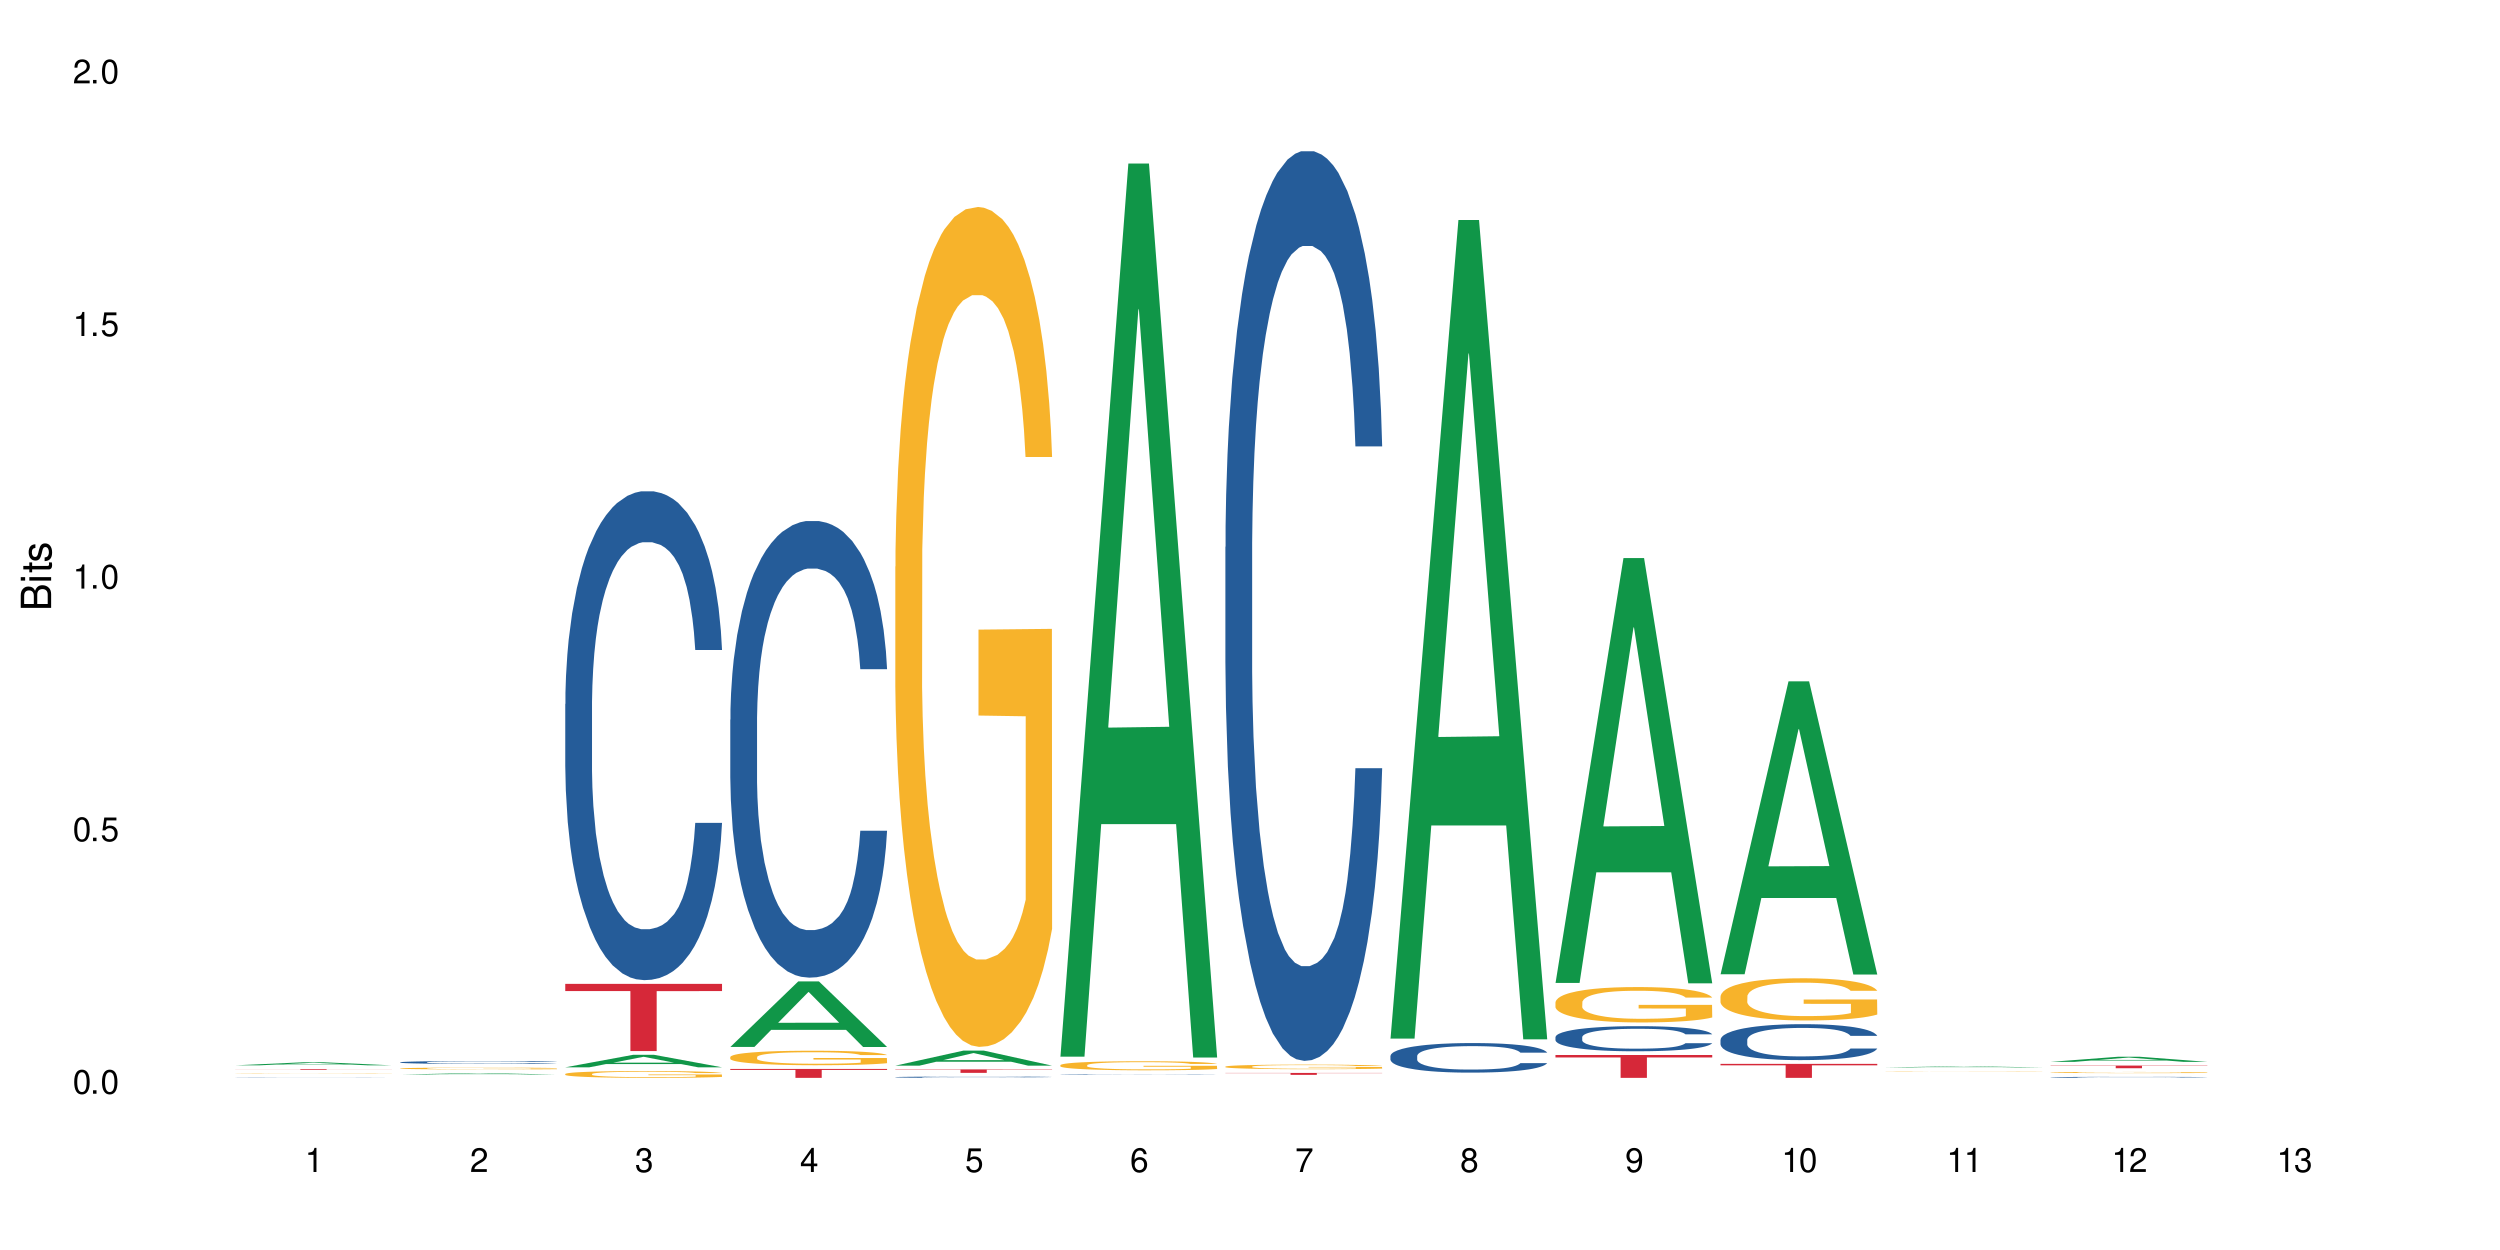 <?xml version="1.0" encoding="UTF-8"?>
<svg xmlns="http://www.w3.org/2000/svg" xmlns:xlink="http://www.w3.org/1999/xlink" width="720" height="360" viewBox="0 0 720 360">
<defs>
<g>
<g id="glyph-0-0">
</g>
<g id="glyph-0-1">
<path d="M 2.641 -6.938 C 2 -6.938 1.422 -6.656 1.078 -6.172 C 0.641 -5.562 0.406 -4.641 0.406 -3.359 C 0.406 -1.016 1.188 0.219 2.641 0.219 C 4.078 0.219 4.859 -1.016 4.859 -3.297 C 4.859 -4.641 4.656 -5.547 4.203 -6.172 C 3.844 -6.656 3.281 -6.938 2.641 -6.938 Z M 2.641 -6.188 C 3.547 -6.188 4 -5.25 4 -3.375 C 4 -1.406 3.562 -0.484 2.625 -0.484 C 1.734 -0.484 1.281 -1.438 1.281 -3.344 C 1.281 -5.25 1.734 -6.188 2.641 -6.188 Z M 2.641 -6.188 "/>
</g>
<g id="glyph-0-2">
<path d="M 1.828 -1 L 0.828 -1 L 0.828 0 L 1.828 0 Z M 1.828 -1 "/>
</g>
<g id="glyph-0-3">
<path d="M 4.562 -6.797 L 1.062 -6.797 L 0.547 -3.094 L 1.328 -3.094 C 1.719 -3.562 2.047 -3.734 2.578 -3.734 C 3.484 -3.734 4.062 -3.109 4.062 -2.094 C 4.062 -1.125 3.484 -0.531 2.578 -0.531 C 1.828 -0.531 1.375 -0.906 1.188 -1.672 L 0.328 -1.672 C 0.453 -1.109 0.547 -0.844 0.75 -0.594 C 1.125 -0.078 1.828 0.219 2.594 0.219 C 3.969 0.219 4.922 -0.781 4.922 -2.219 C 4.922 -3.562 4.031 -4.484 2.719 -4.484 C 2.25 -4.484 1.859 -4.359 1.469 -4.062 L 1.734 -5.969 L 4.562 -5.969 Z M 4.562 -6.797 "/>
</g>
<g id="glyph-0-4">
<path d="M 2.484 -4.938 L 2.484 0 L 3.328 0 L 3.328 -6.938 L 2.766 -6.938 C 2.469 -5.875 2.281 -5.734 0.984 -5.562 L 0.984 -4.938 Z M 2.484 -4.938 "/>
</g>
<g id="glyph-0-5">
<path d="M 4.859 -0.828 L 1.281 -0.828 C 1.359 -1.406 1.672 -1.781 2.5 -2.281 L 3.469 -2.828 C 4.406 -3.344 4.906 -4.062 4.906 -4.906 C 4.906 -5.484 4.672 -6.031 4.266 -6.406 C 3.859 -6.766 3.375 -6.938 2.719 -6.938 C 1.859 -6.938 1.219 -6.625 0.844 -6.031 C 0.609 -5.672 0.5 -5.234 0.484 -4.531 L 1.328 -4.531 C 1.359 -5.016 1.406 -5.281 1.531 -5.516 C 1.75 -5.938 2.188 -6.203 2.703 -6.203 C 3.469 -6.203 4.031 -5.641 4.031 -4.891 C 4.031 -4.344 3.719 -3.859 3.125 -3.516 L 2.234 -3 C 0.812 -2.172 0.406 -1.531 0.328 -0.016 L 4.859 -0.016 Z M 4.859 -0.828 "/>
</g>
<g id="glyph-0-6">
<path d="M 2.125 -3.188 L 2.578 -3.188 C 3.5 -3.188 3.984 -2.766 3.984 -1.922 C 3.984 -1.062 3.469 -0.531 2.594 -0.531 C 1.656 -0.531 1.203 -1 1.156 -2.016 L 0.312 -2.016 C 0.344 -1.453 0.438 -1.094 0.609 -0.781 C 0.953 -0.109 1.625 0.219 2.547 0.219 C 3.953 0.219 4.859 -0.625 4.859 -1.938 C 4.859 -2.828 4.516 -3.297 3.703 -3.594 C 4.344 -3.844 4.656 -4.328 4.656 -5.031 C 4.656 -6.219 3.875 -6.938 2.578 -6.938 C 1.203 -6.938 0.484 -6.172 0.453 -4.703 L 1.297 -4.703 C 1.312 -5.125 1.344 -5.359 1.453 -5.578 C 1.641 -5.969 2.062 -6.203 2.594 -6.203 C 3.344 -6.203 3.797 -5.75 3.797 -5 C 3.797 -4.516 3.609 -4.219 3.25 -4.047 C 3.016 -3.953 2.703 -3.922 2.125 -3.906 Z M 2.125 -3.188 "/>
</g>
<g id="glyph-0-7">
<path d="M 3.141 -1.672 L 3.141 0 L 3.984 0 L 3.984 -1.672 L 4.984 -1.672 L 4.984 -2.438 L 3.984 -2.438 L 3.984 -6.938 L 3.359 -6.938 L 0.266 -2.578 L 0.266 -1.672 Z M 3.141 -2.438 L 1 -2.438 L 3.141 -5.5 Z M 3.141 -2.438 "/>
</g>
<g id="glyph-0-8">
<path d="M 4.781 -5.125 C 4.609 -6.266 3.891 -6.938 2.844 -6.938 C 2.094 -6.938 1.422 -6.578 1.031 -5.953 C 0.594 -5.266 0.406 -4.422 0.406 -3.172 C 0.406 -2 0.578 -1.25 0.984 -0.641 C 1.359 -0.078 1.953 0.219 2.703 0.219 C 3.984 0.219 4.922 -0.75 4.922 -2.094 C 4.922 -3.375 4.062 -4.281 2.844 -4.281 C 2.172 -4.281 1.641 -4.031 1.281 -3.516 C 1.281 -5.234 1.828 -6.188 2.797 -6.188 C 3.391 -6.188 3.797 -5.797 3.938 -5.125 Z M 2.734 -3.531 C 3.547 -3.531 4.062 -2.953 4.062 -2.031 C 4.062 -1.156 3.484 -0.531 2.703 -0.531 C 1.922 -0.531 1.328 -1.188 1.328 -2.078 C 1.328 -2.938 1.906 -3.531 2.734 -3.531 Z M 2.734 -3.531 "/>
</g>
<g id="glyph-0-9">
<path d="M 4.984 -6.797 L 0.438 -6.797 L 0.438 -5.969 L 4.109 -5.969 C 2.5 -3.656 1.828 -2.234 1.328 0 L 2.219 0 C 2.594 -2.172 3.453 -4.047 4.984 -6.094 Z M 4.984 -6.797 "/>
</g>
<g id="glyph-0-10">
<path d="M 3.75 -3.656 C 4.469 -4.094 4.688 -4.438 4.688 -5.078 C 4.688 -6.172 3.844 -6.938 2.641 -6.938 C 1.438 -6.938 0.594 -6.172 0.594 -5.094 C 0.594 -4.438 0.812 -4.094 1.516 -3.656 C 0.734 -3.266 0.359 -2.703 0.359 -1.922 C 0.359 -0.656 1.281 0.219 2.641 0.219 C 3.984 0.219 4.922 -0.656 4.922 -1.922 C 4.922 -2.703 4.531 -3.266 3.75 -3.656 Z M 2.641 -6.188 C 3.359 -6.188 3.812 -5.75 3.812 -5.062 C 3.812 -4.406 3.344 -3.984 2.641 -3.984 C 1.922 -3.984 1.453 -4.406 1.453 -5.078 C 1.453 -5.75 1.922 -6.188 2.641 -6.188 Z M 2.641 -3.266 C 3.484 -3.266 4.062 -2.719 4.062 -1.906 C 4.062 -1.078 3.484 -0.531 2.625 -0.531 C 1.797 -0.531 1.219 -1.094 1.219 -1.906 C 1.219 -2.719 1.781 -3.266 2.641 -3.266 Z M 2.641 -3.266 "/>
</g>
<g id="glyph-0-11">
<path d="M 0.516 -1.578 C 0.672 -0.453 1.406 0.219 2.438 0.219 C 3.188 0.219 3.859 -0.141 4.266 -0.766 C 4.688 -1.453 4.891 -2.297 4.891 -3.547 C 4.891 -4.719 4.703 -5.453 4.312 -6.078 C 3.938 -6.641 3.344 -6.938 2.594 -6.938 C 1.297 -6.938 0.359 -5.969 0.359 -4.625 C 0.359 -3.344 1.234 -2.453 2.453 -2.453 C 3.094 -2.453 3.578 -2.672 4.016 -3.203 C 4 -1.484 3.469 -0.531 2.5 -0.531 C 1.906 -0.531 1.484 -0.906 1.359 -1.578 Z M 2.578 -6.203 C 3.375 -6.203 3.969 -5.531 3.969 -4.641 C 3.969 -3.797 3.391 -3.188 2.547 -3.188 C 1.734 -3.188 1.234 -3.766 1.234 -4.688 C 1.234 -5.562 1.797 -6.203 2.578 -6.203 Z M 2.578 -6.203 "/>
</g>
<g id="glyph-1-0">
</g>
<g id="glyph-1-1">
<path d="M 0 -0.953 L 0 -4.891 C 0 -5.719 -0.234 -6.344 -0.734 -6.797 C -1.188 -7.234 -1.812 -7.469 -2.5 -7.469 C -3.547 -7.469 -4.188 -7 -4.625 -5.875 C -4.984 -6.688 -5.625 -7.094 -6.531 -7.094 C -7.172 -7.094 -7.734 -6.859 -8.141 -6.391 C -8.562 -5.922 -8.75 -5.344 -8.75 -4.5 L -8.75 -0.953 Z M -4.984 -2.062 L -7.766 -2.062 L -7.766 -4.219 C -7.766 -4.844 -7.688 -5.203 -7.453 -5.5 C -7.219 -5.812 -6.859 -5.969 -6.375 -5.969 C -5.891 -5.969 -5.531 -5.812 -5.297 -5.5 C -5.062 -5.203 -4.984 -4.844 -4.984 -4.219 Z M -0.984 -2.062 L -4 -2.062 L -4 -4.781 C -4 -5.766 -3.438 -6.359 -2.484 -6.359 C -1.547 -6.359 -0.984 -5.766 -0.984 -4.781 Z M -0.984 -2.062 "/>
</g>
<g id="glyph-1-2">
<path d="M -6.281 -1.797 L -6.281 -0.797 L 0 -0.797 L 0 -1.797 Z M -8.75 -1.797 L -8.75 -0.797 L -7.484 -0.797 L -7.484 -1.797 Z M -8.75 -1.797 "/>
</g>
<g id="glyph-1-3">
<path d="M -6.281 -3.047 L -6.281 -2.016 L -8.016 -2.016 L -8.016 -1.016 L -6.281 -1.016 L -6.281 -0.172 L -5.469 -0.172 L -5.469 -1.016 L -0.719 -1.016 C -0.078 -1.016 0.281 -1.453 0.281 -2.234 C 0.281 -2.5 0.25 -2.719 0.188 -3.047 L -0.641 -3.047 C -0.609 -2.906 -0.594 -2.766 -0.594 -2.562 C -0.594 -2.141 -0.719 -2.016 -1.156 -2.016 L -5.469 -2.016 L -5.469 -3.047 Z M -6.281 -3.047 "/>
</g>
<g id="glyph-1-4">
<path d="M -4.531 -5.25 C -5.766 -5.25 -6.469 -4.422 -6.469 -2.969 C -6.469 -1.516 -5.719 -0.562 -4.547 -0.562 C -3.562 -0.562 -3.094 -1.062 -2.734 -2.562 L -2.516 -3.484 C -2.344 -4.188 -2.094 -4.469 -1.641 -4.469 C -1.047 -4.469 -0.641 -3.875 -0.641 -3 C -0.641 -2.453 -0.797 -2 -1.062 -1.75 C -1.25 -1.594 -1.422 -1.531 -1.875 -1.469 L -1.875 -0.406 C -0.422 -0.453 0.281 -1.266 0.281 -2.922 C 0.281 -4.5 -0.5 -5.516 -1.719 -5.516 C -2.656 -5.516 -3.172 -4.984 -3.469 -3.734 L -3.703 -2.766 C -3.891 -1.953 -4.156 -1.609 -4.594 -1.609 C -5.188 -1.609 -5.547 -2.125 -5.547 -2.938 C -5.547 -3.75 -5.203 -4.172 -4.531 -4.203 Z M -4.531 -5.25 "/>
</g>
</g>
</defs>
<rect x="-72" y="-36" width="864" height="432" fill="rgb(100%, 100%, 100%)" fill-opacity="1"/>
<path fill-rule="nonzero" fill="rgb(6.275%, 58.824%, 28.235%)" fill-opacity="1" d="M 67.73 306.82 L 67.777 306.816 L 87.316 305.934 L 93.25 305.934 L 112.883 306.82 L 105.984 306.82 L 101.066 306.59 L 79.5 306.59 L 74.676 306.82 L 67.73 306.82 L 81.574 306.492 L 99.086 306.492 L 90.355 306.078 L 90.164 306.078 L 81.527 306.492 L 81.574 306.492 Z M 67.73 306.82 "/>
<path fill-rule="nonzero" fill="rgb(14.51%, 36.078%, 60%)" fill-opacity="1" d="M 67.73 310.379 L 67.785 310.379 L 67.785 310.375 L 67.953 310.375 L 68.336 310.371 L 68.723 310.367 L 69.715 310.363 L 71.09 310.359 L 72.523 310.355 L 73.566 310.352 L 74.504 310.352 L 76.652 310.348 L 79.516 310.348 L 81.332 310.344 L 100.273 310.344 L 102.863 310.348 L 106.223 310.348 L 107.875 310.352 L 109.141 310.355 L 110.02 310.355 L 111.012 310.359 L 111.895 310.363 L 112.555 310.367 L 112.883 310.367 L 104.789 310.367 L 104.348 310.363 L 103.523 310.359 L 102.699 310.359 L 101.543 310.355 L 99.062 310.355 L 97.797 310.352 L 83.977 310.352 L 82.82 310.355 L 80.508 310.355 L 79.352 310.359 L 78.523 310.359 L 77.586 310.363 L 77.035 310.363 L 76.543 310.367 L 76.102 310.371 L 75.77 310.371 L 75.551 310.375 L 75.441 310.379 L 75.441 310.391 L 75.551 310.391 L 75.824 310.395 L 76.543 310.398 L 77.586 310.402 L 78.801 310.406 L 79.957 310.41 L 81.496 310.41 L 82.875 310.414 L 100.383 310.414 L 101.484 310.41 L 102.312 310.41 L 102.863 310.406 L 103.688 310.406 L 104.348 310.402 L 104.844 310.402 L 105.176 310.398 L 112.883 310.398 L 112.555 310.402 L 112.059 310.402 L 111.562 310.406 L 110.793 310.41 L 109.91 310.41 L 108.645 310.414 L 107.598 310.414 L 106.223 310.418 L 104.957 310.418 L 103.578 310.422 L 97.082 310.422 L 94.934 310.426 L 86.453 310.426 L 84.195 310.422 L 79.352 310.422 L 77.754 310.418 L 76.375 310.418 L 74.836 310.414 L 72.852 310.414 L 71.641 310.41 L 70.816 310.406 L 69.879 310.406 L 69.219 310.402 L 68.445 310.398 L 67.895 310.395 L 67.73 310.387 Z M 67.73 310.379 "/>
<path fill-rule="nonzero" fill="rgb(96.863%, 70.196%, 16.863%)" fill-opacity="1" d="M 67.73 309.215 L 67.785 309.215 L 67.785 309.211 L 68.008 309.207 L 68.559 309.203 L 69.273 309.199 L 70.043 309.195 L 70.539 309.191 L 71.367 309.191 L 72.082 309.188 L 73.898 309.184 L 76.211 309.18 L 77.477 309.18 L 78.91 309.176 L 84.746 309.176 L 87.996 309.172 L 95.484 309.172 L 98.566 309.176 L 103.137 309.176 L 104.898 309.18 L 106.551 309.18 L 107.875 309.184 L 109.195 309.188 L 110.297 309.188 L 111.234 309.191 L 112.059 309.195 L 112.555 309.199 L 112.883 309.203 L 105.23 309.203 L 104.789 309.199 L 104.293 309.195 L 103.469 309.195 L 102.641 309.191 L 101.816 309.191 L 100.273 309.188 L 98.953 309.188 L 97.301 309.184 L 84.582 309.184 L 83.039 309.188 L 81.551 309.188 L 79.902 309.191 L 78.801 309.195 L 78.195 309.195 L 77.422 309.199 L 76.871 309.199 L 76.266 309.203 L 75.938 309.207 L 75.496 309.211 L 75.441 309.23 L 75.605 309.23 L 75.938 309.234 L 76.375 309.238 L 77.035 309.242 L 77.699 309.246 L 78.855 309.25 L 79.844 309.25 L 80.617 309.254 L 82.707 309.254 L 84.141 309.258 L 87.445 309.258 L 88.82 309.262 L 97.137 309.262 L 99.227 309.258 L 103.578 309.258 L 104.348 309.254 L 105.285 309.254 L 105.285 309.23 L 91.684 309.23 L 91.684 309.223 L 112.828 309.223 L 112.883 309.258 L 111.727 309.258 L 110.297 309.262 L 108.918 309.262 L 107.488 309.266 L 105.449 309.266 L 103.797 309.27 L 83.48 309.27 L 81.719 309.266 L 78.082 309.266 L 76.598 309.262 L 75.109 309.258 L 73.789 309.258 L 72.906 309.254 L 72.027 309.254 L 71.09 309.25 L 70.207 309.246 L 69.547 309.246 L 68.941 309.242 L 68.5 309.238 L 68.062 309.234 L 67.84 309.23 L 67.73 309.23 Z M 67.73 309.215 "/>
<path fill-rule="nonzero" fill="rgb(83.922%, 15.686%, 22.353%)" fill-opacity="1" d="M 67.73 307.891 L 112.883 307.891 L 112.883 307.914 L 94.066 307.914 L 94.066 308.102 L 86.496 308.102 L 86.496 307.914 L 67.73 307.914 Z M 67.73 307.891 "/>
<path fill-rule="nonzero" fill="rgb(6.275%, 58.824%, 28.235%)" fill-opacity="1" d="M 115.262 309.473 L 115.309 309.473 L 134.848 309.066 L 140.781 309.066 L 160.414 309.473 L 153.516 309.473 L 148.598 309.367 L 127.031 309.367 L 122.207 309.473 L 115.262 309.473 L 129.105 309.324 L 146.617 309.324 L 137.887 309.133 L 137.691 309.133 L 129.059 309.324 L 129.105 309.324 Z M 115.262 309.473 "/>
<path fill-rule="nonzero" fill="rgb(14.51%, 36.078%, 60%)" fill-opacity="1" d="M 115.262 305.938 L 115.316 305.938 L 115.316 305.918 L 115.48 305.891 L 115.867 305.855 L 116.254 305.828 L 117.242 305.785 L 118.621 305.742 L 120.051 305.707 L 121.098 305.688 L 122.035 305.672 L 124.184 305.645 L 125.559 305.633 L 127.047 305.617 L 128.863 305.605 L 130.184 305.598 L 133.156 305.586 L 135.359 305.582 L 137.066 305.578 L 140.758 305.578 L 142.961 305.582 L 144.555 305.586 L 146.316 305.59 L 147.805 305.598 L 150.395 305.613 L 152.707 305.637 L 153.75 305.648 L 155.402 305.672 L 156.672 305.695 L 157.551 305.715 L 158.543 305.742 L 159.422 305.773 L 160.086 305.812 L 160.414 305.848 L 152.707 305.848 L 152.32 305.816 L 151.879 305.793 L 151.055 305.762 L 150.227 305.738 L 149.07 305.719 L 148.023 305.703 L 146.594 305.688 L 145.328 305.68 L 144.004 305.672 L 142.738 305.668 L 140.316 305.664 L 136.461 305.664 L 134.312 305.672 L 133.156 305.676 L 131.504 305.688 L 130.348 305.699 L 128.973 305.711 L 128.035 305.727 L 126.879 305.746 L 126.055 305.762 L 125.117 305.789 L 124.566 305.805 L 124.07 305.828 L 123.633 305.852 L 123.301 305.879 L 123.082 305.906 L 122.969 305.934 L 122.969 306.051 L 123.082 306.078 L 123.355 306.109 L 124.07 306.156 L 125.117 306.195 L 126.328 306.227 L 127.484 306.25 L 128.145 306.262 L 129.027 306.273 L 130.402 306.289 L 132.387 306.305 L 133.543 306.309 L 135.305 306.316 L 141.691 306.316 L 143.125 306.312 L 144.609 306.305 L 146.648 306.293 L 147.914 306.281 L 149.016 306.266 L 149.844 306.25 L 150.395 306.238 L 151.219 306.215 L 151.879 306.191 L 152.375 306.164 L 152.707 306.137 L 160.414 306.137 L 160.086 306.168 L 159.59 306.199 L 159.094 306.219 L 158.324 306.246 L 157.441 306.27 L 156.176 306.297 L 155.129 306.312 L 153.75 306.332 L 152.484 306.348 L 151.109 306.359 L 149.07 306.375 L 147.75 306.383 L 146.316 306.391 L 144.609 306.395 L 142.465 306.402 L 140.152 306.402 L 138.004 306.406 L 135.691 306.402 L 133.984 306.398 L 131.727 306.395 L 128.918 306.379 L 126.879 306.363 L 125.281 306.352 L 123.906 306.336 L 122.363 306.316 L 120.383 306.281 L 119.172 306.258 L 118.344 306.234 L 117.41 306.207 L 116.746 306.18 L 115.977 306.137 L 115.426 306.082 L 115.262 306.043 Z M 115.262 305.938 "/>
<path fill-rule="nonzero" fill="rgb(96.863%, 70.196%, 16.863%)" fill-opacity="1" d="M 115.262 307.699 L 115.316 307.695 L 115.316 307.688 L 115.535 307.668 L 116.086 307.637 L 116.805 307.613 L 117.574 307.594 L 118.07 307.586 L 118.895 307.57 L 119.609 307.559 L 121.43 307.539 L 123.742 307.52 L 125.008 307.512 L 126.438 307.504 L 128.477 307.492 L 129.414 307.488 L 132.277 307.48 L 135.523 307.477 L 143.016 307.477 L 146.098 307.484 L 147.859 307.488 L 149.238 307.492 L 150.668 307.5 L 152.43 307.508 L 154.082 307.52 L 155.402 307.531 L 156.727 307.547 L 157.828 307.562 L 158.762 307.578 L 159.59 307.598 L 160.086 307.613 L 160.414 307.629 L 152.762 307.629 L 152.32 307.613 L 151.824 307.602 L 151 307.586 L 150.172 307.574 L 149.348 307.566 L 147.805 307.551 L 146.484 307.547 L 144.832 307.539 L 143.234 307.535 L 141.418 307.531 L 137.398 307.531 L 134.754 307.535 L 133.211 307.539 L 132.109 307.543 L 130.57 307.547 L 129.633 307.555 L 129.082 307.559 L 127.43 307.574 L 126.328 307.586 L 125.723 307.594 L 124.953 307.609 L 124.402 307.621 L 123.797 307.641 L 123.465 307.656 L 123.023 307.688 L 122.969 307.773 L 123.137 307.789 L 123.465 307.809 L 123.906 307.828 L 125.227 307.859 L 126.383 307.875 L 127.375 307.887 L 128.145 307.898 L 129.633 307.91 L 130.238 307.914 L 131.672 307.922 L 133.156 307.93 L 134.973 307.934 L 136.352 307.938 L 138.555 307.941 L 141.363 307.941 L 144.668 307.938 L 146.758 307.934 L 148.191 307.93 L 149.125 307.926 L 150.281 307.922 L 151.109 307.914 L 151.879 307.91 L 152.816 307.902 L 152.816 307.789 L 139.215 307.789 L 139.215 307.738 L 160.359 307.734 L 160.414 307.922 L 159.258 307.934 L 157.828 307.945 L 156.449 307.957 L 155.02 307.965 L 152.98 307.973 L 151.328 307.977 L 148.797 307.984 L 146.484 307.988 L 144.059 307.992 L 137.121 307.992 L 134.699 307.988 L 132.773 307.984 L 131.012 307.98 L 129.246 307.977 L 127.047 307.965 L 125.613 307.957 L 124.125 307.945 L 122.641 307.934 L 121.316 307.922 L 120.438 307.914 L 119.555 307.902 L 118.621 307.887 L 117.738 307.871 L 117.078 307.855 L 116.473 307.84 L 116.031 307.824 L 115.59 307.805 L 115.371 307.785 L 115.262 307.77 Z M 115.262 307.699 "/>
<path fill-rule="nonzero" fill="rgb(6.275%, 58.824%, 28.235%)" fill-opacity="1" d="M 162.793 307.383 L 162.84 307.379 L 182.379 303.777 L 188.312 303.777 L 207.945 307.387 L 201.047 307.387 L 196.125 306.445 L 174.562 306.445 L 169.738 307.383 L 162.793 307.383 L 176.637 306.055 L 194.148 306.051 L 185.418 304.367 L 185.32 304.363 L 185.223 304.375 L 176.59 306.051 L 176.637 306.055 Z M 162.793 307.383 "/>
<path fill-rule="nonzero" fill="rgb(14.51%, 36.078%, 60%)" fill-opacity="1" d="M 162.793 202.762 L 162.848 202.633 L 162.848 199.547 L 163.012 194.656 L 163.398 188.48 L 163.781 184.234 L 164.773 176.641 L 166.148 169.305 L 167.582 163.645 L 168.629 160.301 L 169.562 157.727 L 171.711 152.965 L 173.09 150.52 L 174.574 148.332 L 176.391 146.145 L 177.715 144.859 L 180.688 142.797 L 182.891 141.898 L 184.598 141.512 L 188.285 141.512 L 190.488 142.027 L 192.086 142.672 L 193.848 143.699 L 195.336 144.859 L 197.922 147.688 L 200.234 151.293 L 201.281 153.352 L 202.934 157.34 L 204.199 161.199 L 205.082 164.547 L 206.074 169.305 L 206.953 175.098 L 207.613 181.66 L 207.945 187.191 L 200.234 187.191 L 199.852 182.047 L 199.41 178.055 L 198.582 172.781 L 197.758 169.051 L 196.602 165.316 L 195.555 162.871 L 194.125 160.426 L 192.855 158.883 L 191.535 157.727 L 190.27 156.953 L 187.848 156.18 L 185.039 156.18 L 183.992 156.438 L 181.844 157.469 L 180.688 158.367 L 179.035 160.172 L 177.879 161.844 L 176.504 164.418 L 175.566 166.605 L 174.41 169.949 L 173.586 172.91 L 172.648 177.156 L 172.098 180.371 L 171.602 183.977 L 171.16 188.223 L 170.832 192.727 L 170.609 197.488 L 170.5 202.121 L 170.5 222.066 L 170.609 226.695 L 170.887 232.102 L 171.602 239.949 L 172.648 246.77 L 173.859 252.176 L 175.016 256.035 L 175.676 257.836 L 176.559 259.895 L 177.934 262.469 L 179.918 265.043 L 181.074 266.074 L 182.836 267.102 L 184.652 267.617 L 187.074 267.617 L 189.223 267.102 L 190.656 266.457 L 192.141 265.43 L 194.18 263.242 L 195.445 261.184 L 196.547 258.738 L 197.371 256.293 L 197.922 254.234 L 198.75 250.246 L 199.41 245.871 L 199.906 241.367 L 200.234 236.992 L 207.945 236.992 L 207.613 242.137 L 207.117 247.156 L 206.625 250.887 L 205.852 255.391 L 204.973 259.383 L 203.703 263.887 L 202.66 266.844 L 201.281 270.062 L 200.016 272.508 L 198.641 274.695 L 196.602 277.27 L 195.281 278.555 L 193.848 279.711 L 192.141 280.742 L 189.992 281.645 L 187.68 282.156 L 185.535 282.285 L 183.219 282.027 L 181.512 281.516 L 179.254 280.355 L 176.449 278.039 L 174.41 275.594 L 172.812 273.148 L 171.438 270.578 L 169.895 267.102 L 167.914 261.441 L 166.699 257.066 L 165.875 253.461 L 164.938 248.445 L 164.277 243.941 L 163.508 236.734 L 162.957 227.598 L 162.793 220.52 Z M 162.793 202.762 "/>
<path fill-rule="nonzero" fill="rgb(96.863%, 70.196%, 16.863%)" fill-opacity="1" d="M 162.793 309.301 L 162.848 309.297 L 162.848 309.262 L 163.066 309.18 L 163.617 309.07 L 164.332 308.98 L 165.105 308.906 L 165.602 308.867 L 166.426 308.816 L 167.141 308.777 L 168.957 308.695 L 171.27 308.621 L 172.539 308.586 L 173.969 308.555 L 176.008 308.523 L 176.941 308.508 L 179.805 308.48 L 183.055 308.465 L 186.633 308.457 L 188.285 308.461 L 190.543 308.465 L 193.629 308.488 L 195.391 308.504 L 196.766 308.523 L 198.199 308.547 L 199.961 308.582 L 201.613 308.625 L 202.934 308.668 L 204.254 308.723 L 205.355 308.777 L 206.293 308.844 L 207.117 308.918 L 207.613 308.98 L 207.945 309.043 L 200.289 309.043 L 199.852 308.98 L 199.355 308.934 L 198.527 308.871 L 197.703 308.828 L 196.875 308.797 L 195.336 308.75 L 194.012 308.719 L 192.363 308.695 L 190.766 308.68 L 188.949 308.668 L 187.848 308.664 L 184.926 308.664 L 182.285 308.676 L 180.742 308.691 L 179.641 308.707 L 178.098 308.734 L 177.164 308.754 L 176.613 308.77 L 174.961 308.824 L 173.859 308.875 L 173.254 308.91 L 172.484 308.961 L 171.934 309.012 L 171.328 309.082 L 170.996 309.137 L 170.555 309.258 L 170.5 309.582 L 170.664 309.648 L 170.996 309.723 L 171.438 309.789 L 172.098 309.855 L 172.758 309.91 L 173.914 309.98 L 174.906 310.027 L 175.676 310.055 L 177.164 310.105 L 177.77 310.121 L 179.199 310.152 L 180.688 310.18 L 182.504 310.199 L 183.883 310.211 L 186.082 310.219 L 188.891 310.219 L 192.195 310.211 L 194.289 310.195 L 195.719 310.18 L 196.656 310.168 L 197.812 310.148 L 198.641 310.129 L 199.41 310.109 L 200.348 310.078 L 200.348 309.648 L 186.746 309.648 L 186.746 309.449 L 207.891 309.445 L 207.945 310.148 L 206.789 310.195 L 205.355 310.242 L 203.98 310.277 L 202.547 310.309 L 200.512 310.344 L 198.859 310.367 L 196.324 310.391 L 194.012 310.406 L 191.59 310.418 L 189.441 310.422 L 186.91 310.426 L 184.652 310.422 L 182.23 310.41 L 180.301 310.395 L 178.539 310.379 L 176.777 310.355 L 174.574 310.316 L 173.145 310.285 L 171.656 310.25 L 170.172 310.203 L 168.848 310.156 L 167.969 310.117 L 167.086 310.074 L 166.148 310.02 L 165.27 309.961 L 164.609 309.902 L 164.004 309.84 L 163.562 309.781 L 163.121 309.699 L 162.902 309.637 L 162.793 309.582 Z M 162.793 309.301 "/>
<path fill-rule="nonzero" fill="rgb(83.922%, 15.686%, 22.353%)" fill-opacity="1" d="M 162.793 283.359 L 207.945 283.359 L 207.945 285.43 L 189.125 285.449 L 189.125 302.707 L 181.555 302.707 L 181.555 285.465 L 181.445 285.43 L 162.793 285.43 Z M 162.793 283.359 "/>
<path fill-rule="nonzero" fill="rgb(6.275%, 58.824%, 28.235%)" fill-opacity="1" d="M 210.32 301.52 L 210.371 301.5 L 229.906 282.637 L 235.84 282.637 L 255.477 301.535 L 248.578 301.535 L 243.656 296.602 L 222.094 296.602 L 217.27 301.52 L 210.32 301.52 L 224.168 294.562 L 241.68 294.543 L 232.945 285.727 L 232.852 285.707 L 232.754 285.762 L 224.117 294.543 L 224.168 294.562 Z M 210.32 301.52 "/>
<path fill-rule="nonzero" fill="rgb(14.51%, 36.078%, 60%)" fill-opacity="1" d="M 210.32 207.277 L 210.375 207.156 L 210.375 204.273 L 210.543 199.703 L 210.926 193.934 L 211.312 189.969 L 212.305 182.875 L 213.68 176.023 L 215.113 170.734 L 216.16 167.609 L 217.094 165.207 L 219.242 160.758 L 220.617 158.473 L 222.105 156.43 L 223.922 154.387 L 225.246 153.184 L 228.219 151.262 L 230.422 150.418 L 232.129 150.059 L 235.816 150.059 L 238.02 150.539 L 239.617 151.141 L 241.379 152.102 L 242.863 153.184 L 245.453 155.828 L 247.766 159.195 L 248.812 161.117 L 250.465 164.844 L 251.73 168.449 L 252.613 171.578 L 253.602 176.023 L 254.484 181.434 L 255.145 187.562 L 255.477 192.734 L 247.766 192.734 L 247.379 187.926 L 246.941 184.199 L 246.113 179.27 L 245.289 175.785 L 244.133 172.297 L 243.086 170.012 L 241.652 167.73 L 240.387 166.289 L 239.066 165.207 L 237.801 164.484 L 235.375 163.762 L 232.566 163.762 L 231.523 164.004 L 229.375 164.965 L 228.219 165.805 L 226.566 167.488 L 225.41 169.051 L 224.031 171.457 L 223.098 173.5 L 221.941 176.625 L 221.113 179.391 L 220.18 183.355 L 219.629 186.363 L 219.133 189.727 L 218.691 193.695 L 218.359 197.902 L 218.141 202.348 L 218.031 206.676 L 218.031 225.309 L 218.141 229.637 L 218.418 234.684 L 219.133 242.016 L 220.18 248.387 L 221.391 253.438 L 222.547 257.043 L 223.207 258.727 L 224.086 260.648 L 225.465 263.055 L 227.445 265.457 L 228.602 266.418 L 230.367 267.383 L 232.184 267.863 L 234.605 267.863 L 236.754 267.383 L 238.184 266.781 L 239.672 265.82 L 241.707 263.773 L 242.977 261.852 L 244.078 259.566 L 244.902 257.285 L 245.453 255.359 L 246.277 251.633 L 246.941 247.547 L 247.438 243.34 L 247.766 239.254 L 255.477 239.254 L 255.145 244.062 L 254.648 248.75 L 254.152 252.234 L 253.383 256.441 L 252.5 260.168 L 251.234 264.375 L 250.188 267.141 L 248.812 270.145 L 247.547 272.43 L 246.168 274.473 L 244.133 276.879 L 242.809 278.078 L 241.379 279.16 L 239.672 280.125 L 237.523 280.965 L 235.211 281.445 L 233.062 281.566 L 230.75 281.324 L 229.043 280.844 L 226.785 279.762 L 223.977 277.598 L 221.941 275.316 L 220.344 273.031 L 218.965 270.625 L 217.426 267.383 L 215.441 262.094 L 214.23 258.004 L 213.406 254.641 L 212.469 249.949 L 211.809 245.742 L 211.039 239.012 L 210.488 230.477 L 210.32 223.867 Z M 210.32 207.277 "/>
<path fill-rule="nonzero" fill="rgb(96.863%, 70.196%, 16.863%)" fill-opacity="1" d="M 210.32 304.398 L 210.375 304.395 L 210.375 304.316 L 210.598 304.145 L 211.148 303.91 L 211.863 303.715 L 212.633 303.562 L 213.129 303.48 L 213.957 303.367 L 214.672 303.285 L 216.488 303.113 L 218.801 302.953 L 220.066 302.883 L 221.5 302.816 L 223.539 302.746 L 224.473 302.719 L 227.336 302.656 L 230.586 302.621 L 234.164 302.609 L 235.816 302.613 L 238.074 302.625 L 241.156 302.668 L 242.922 302.707 L 244.297 302.746 L 245.73 302.793 L 247.492 302.871 L 249.145 302.961 L 250.465 303.055 L 251.785 303.168 L 252.887 303.293 L 253.824 303.426 L 254.648 303.586 L 255.145 303.719 L 255.477 303.852 L 247.82 303.852 L 247.379 303.719 L 246.887 303.617 L 246.059 303.488 L 245.234 303.398 L 244.406 303.324 L 242.863 303.227 L 241.543 303.164 L 239.891 303.113 L 238.293 303.078 L 236.477 303.055 L 235.375 303.047 L 232.457 303.047 L 229.816 303.074 L 228.273 303.105 L 227.172 303.133 L 225.629 303.191 L 224.695 303.238 L 224.145 303.27 L 222.492 303.387 L 221.391 303.492 L 220.785 303.566 L 220.012 303.68 L 219.461 303.785 L 218.855 303.938 L 218.527 304.051 L 218.086 304.309 L 218.031 304.996 L 218.195 305.145 L 218.527 305.301 L 218.965 305.438 L 219.629 305.582 L 220.289 305.691 L 221.445 305.84 L 222.438 305.941 L 223.207 306.004 L 224.695 306.109 L 225.301 306.145 L 226.73 306.211 L 228.219 306.266 L 230.035 306.312 L 231.41 306.336 L 233.613 306.352 L 236.422 306.352 L 239.727 306.332 L 241.82 306.301 L 243.25 306.27 L 244.188 306.242 L 245.344 306.199 L 246.168 306.164 L 246.941 306.121 L 247.875 306.055 L 247.875 305.145 L 234.273 305.141 L 234.273 304.711 L 255.422 304.707 L 255.477 306.199 L 254.32 306.305 L 252.887 306.402 L 251.512 306.48 L 250.078 306.543 L 248.043 306.617 L 246.391 306.664 L 243.855 306.715 L 241.543 306.75 L 239.121 306.773 L 236.973 306.785 L 234.441 306.789 L 232.184 306.781 L 229.758 306.758 L 227.832 306.727 L 226.07 306.688 L 224.309 306.641 L 222.105 306.559 L 220.672 306.496 L 219.188 306.414 L 217.699 306.32 L 216.379 306.215 L 215.496 306.137 L 214.617 306.043 L 213.68 305.93 L 212.801 305.801 L 212.137 305.68 L 211.531 305.547 L 211.094 305.422 L 210.652 305.25 L 210.43 305.113 L 210.32 304.992 Z M 210.32 304.398 "/>
<path fill-rule="nonzero" fill="rgb(83.922%, 15.686%, 22.353%)" fill-opacity="1" d="M 210.32 307.859 L 255.477 307.859 L 255.477 308.133 L 236.656 308.137 L 236.656 310.426 L 229.086 310.426 L 229.086 308.141 L 228.977 308.133 L 210.32 308.133 Z M 210.32 307.859 "/>
<path fill-rule="nonzero" fill="rgb(6.275%, 58.824%, 28.235%)" fill-opacity="1" d="M 257.852 306.91 L 257.898 306.902 L 277.438 302.582 L 283.371 302.582 L 303.004 306.914 L 296.105 306.914 L 291.188 305.781 L 269.621 305.781 L 264.797 306.91 L 257.852 306.91 L 271.695 305.312 L 289.207 305.309 L 280.477 303.289 L 280.379 303.285 L 280.285 303.297 L 271.648 305.309 L 271.695 305.312 Z M 257.852 306.91 "/>
<path fill-rule="nonzero" fill="rgb(14.51%, 36.078%, 60%)" fill-opacity="1" d="M 257.852 310.215 L 257.906 310.215 L 257.906 310.207 L 258.07 310.195 L 258.457 310.18 L 258.844 310.168 L 259.832 310.148 L 261.211 310.129 L 262.641 310.113 L 263.688 310.105 L 264.625 310.098 L 266.773 310.086 L 268.148 310.078 L 269.637 310.074 L 271.453 310.066 L 272.773 310.062 L 275.746 310.059 L 277.949 310.055 L 283.348 310.055 L 285.551 310.059 L 287.145 310.059 L 288.91 310.062 L 290.395 310.062 L 292.984 310.07 L 295.297 310.082 L 296.344 310.086 L 297.996 310.098 L 299.262 310.105 L 300.141 310.117 L 301.133 310.129 L 302.016 310.145 L 302.676 310.16 L 303.004 310.176 L 295.297 310.176 L 294.91 310.16 L 294.469 310.152 L 293.645 310.137 L 292.816 310.129 L 291.66 310.117 L 290.617 310.113 L 289.184 310.105 L 287.918 310.102 L 286.598 310.098 L 285.328 310.098 L 282.906 310.094 L 279.051 310.094 L 276.902 310.098 L 275.746 310.098 L 274.098 310.105 L 272.941 310.109 L 271.562 310.117 L 270.625 310.121 L 269.469 310.129 L 268.645 310.137 L 267.707 310.148 L 267.156 310.156 L 266.66 310.168 L 266.223 310.18 L 265.891 310.191 L 265.672 310.203 L 265.562 310.215 L 265.562 310.266 L 265.672 310.277 L 265.945 310.293 L 266.66 310.312 L 267.707 310.332 L 268.918 310.344 L 270.074 310.355 L 270.738 310.359 L 271.617 310.367 L 272.996 310.371 L 274.977 310.379 L 276.133 310.383 L 277.895 310.383 L 279.711 310.387 L 282.137 310.387 L 284.281 310.383 L 285.715 310.383 L 287.203 310.379 L 289.238 310.375 L 290.504 310.371 L 291.605 310.363 L 292.434 310.355 L 292.984 310.352 L 293.809 310.34 L 294.469 310.328 L 294.965 310.316 L 295.297 310.305 L 303.004 310.305 L 302.676 310.32 L 301.684 310.344 L 300.914 310.355 L 300.031 310.363 L 298.766 310.375 L 297.719 310.383 L 296.344 310.391 L 295.074 310.398 L 293.699 310.406 L 291.66 310.41 L 290.34 310.414 L 288.91 310.418 L 287.203 310.422 L 285.055 310.422 L 282.742 310.426 L 278.281 310.426 L 276.574 310.422 L 274.316 310.418 L 271.508 310.414 L 269.469 310.406 L 267.875 310.402 L 266.496 310.395 L 264.953 310.383 L 262.973 310.371 L 261.762 310.359 L 260.934 310.348 L 260 310.336 L 259.34 310.324 L 258.566 310.305 L 258.016 310.281 L 257.852 310.262 Z M 257.852 310.215 "/>
<path fill-rule="nonzero" fill="rgb(96.863%, 70.196%, 16.863%)" fill-opacity="1" d="M 257.852 163.215 L 257.906 162.996 L 257.906 158.578 L 258.125 148.637 L 258.676 134.938 L 259.395 123.672 L 260.164 114.836 L 260.66 110.195 L 261.484 103.57 L 262.203 98.707 L 264.02 88.766 L 266.332 79.488 L 267.598 75.512 L 269.031 71.758 L 271.066 67.559 L 272.004 66.012 L 274.867 62.477 L 278.117 60.27 L 281.695 59.605 L 283.348 59.828 L 285.605 60.711 L 288.688 63.141 L 290.449 65.352 L 291.828 67.559 L 293.258 70.43 L 295.02 74.848 L 296.672 80.152 L 297.996 85.453 L 299.316 92.082 L 300.418 99.148 L 301.352 106.883 L 302.18 116.16 L 302.676 123.895 L 303.004 131.625 L 295.352 131.625 L 294.91 123.895 L 294.414 117.93 L 293.59 110.637 L 292.762 105.336 L 291.938 101.137 L 290.395 95.395 L 289.074 91.859 L 287.422 88.766 L 285.824 86.777 L 284.008 85.453 L 282.906 85.012 L 279.988 85.012 L 277.344 86.559 L 275.805 88.324 L 274.703 90.094 L 273.16 93.406 L 272.223 96.059 L 271.672 97.824 L 270.02 104.672 L 268.918 110.859 L 268.312 115.055 L 267.543 121.684 L 266.992 127.648 L 266.387 136.484 L 266.055 143.113 L 265.617 158.133 L 265.562 197.898 L 265.727 206.293 L 266.055 215.352 L 266.496 223.305 L 267.156 231.699 L 267.82 238.105 L 268.977 246.723 L 269.965 252.465 L 270.738 256.223 L 272.223 262.188 L 272.828 264.176 L 274.262 268.152 L 275.746 271.242 L 277.566 273.895 L 278.941 275.219 L 281.145 276.324 L 283.953 276.324 L 287.258 275 L 289.348 273.23 L 290.781 271.465 L 291.719 269.918 L 292.875 267.488 L 293.699 265.277 L 294.469 262.848 L 295.406 259.094 L 295.406 206.293 L 281.805 206.074 L 281.805 181.332 L 302.949 181.109 L 303.004 267.488 L 301.848 273.453 L 300.418 279.195 L 299.039 283.613 L 297.609 287.371 L 295.57 291.566 L 293.918 294.219 L 291.387 297.312 L 289.074 299.301 L 286.652 300.625 L 284.504 301.289 L 281.969 301.508 L 279.711 301.066 L 277.289 299.742 L 275.363 297.973 L 273.602 295.766 L 271.84 292.895 L 269.637 288.254 L 268.203 284.5 L 266.719 279.859 L 265.23 274.336 L 263.91 268.371 L 263.027 263.73 L 262.148 258.43 L 261.211 251.805 L 260.328 244.293 L 259.668 237.445 L 259.062 229.711 L 258.621 222.422 L 258.184 212.48 L 257.961 204.527 L 257.852 197.68 Z M 257.852 163.215 "/>
<path fill-rule="nonzero" fill="rgb(83.922%, 15.686%, 22.353%)" fill-opacity="1" d="M 257.852 307.984 L 303.004 307.984 L 303.004 308.09 L 284.188 308.094 L 284.188 308.984 L 276.617 308.984 L 276.617 308.094 L 276.504 308.09 L 257.852 308.09 Z M 257.852 307.984 "/>
<path fill-rule="nonzero" fill="rgb(6.275%, 58.824%, 28.235%)" fill-opacity="1" d="M 305.383 304.32 L 305.43 304.082 L 324.969 47.098 L 330.902 47.098 L 350.535 304.562 L 343.637 304.562 L 338.715 237.355 L 317.152 237.355 L 312.328 304.32 L 305.383 304.32 L 319.227 209.555 L 336.738 209.312 L 328.008 89.164 L 327.91 88.922 L 327.812 89.648 L 319.18 209.312 L 319.227 209.555 Z M 305.383 304.32 "/>
<path fill-rule="nonzero" fill="rgb(14.51%, 36.078%, 60%)" fill-opacity="1" d="M 305.383 309.391 L 305.438 309.391 L 305.438 309.387 L 305.602 309.383 L 305.988 309.375 L 306.371 309.371 L 307.363 309.363 L 308.742 309.352 L 310.172 309.348 L 311.219 309.344 L 312.156 309.34 L 314.301 309.336 L 315.68 309.332 L 317.164 309.328 L 318.984 309.328 L 320.305 309.324 L 325.48 309.324 L 327.188 309.32 L 330.879 309.32 L 333.078 309.324 L 337.926 309.324 L 340.512 309.328 L 342.828 309.332 L 343.871 309.336 L 345.523 309.34 L 346.789 309.344 L 347.672 309.348 L 348.664 309.352 L 349.543 309.359 L 350.203 309.367 L 350.535 309.375 L 342.828 309.375 L 342.441 309.367 L 342 309.363 L 341.176 309.355 L 340.348 309.352 L 339.191 309.348 L 338.145 309.348 L 336.715 309.344 L 335.449 309.34 L 323.277 309.34 L 321.625 309.344 L 320.469 309.344 L 319.094 309.348 L 318.156 309.352 L 317 309.355 L 316.176 309.355 L 315.238 309.363 L 314.688 309.367 L 314.191 309.371 L 313.75 309.375 L 313.422 309.379 L 313.199 309.383 L 313.09 309.391 L 313.09 309.41 L 313.199 309.418 L 313.477 309.422 L 314.191 309.434 L 315.238 309.441 L 316.449 309.445 L 317.605 309.449 L 318.266 309.453 L 319.148 309.453 L 320.523 309.457 L 322.508 309.461 L 325.426 309.461 L 327.242 309.465 L 329.664 309.465 L 331.812 309.461 L 334.73 309.461 L 336.77 309.457 L 338.035 309.457 L 339.137 309.453 L 339.961 309.449 L 340.512 309.449 L 341.34 309.445 L 342 309.438 L 342.496 309.434 L 342.828 309.43 L 350.535 309.43 L 350.203 309.434 L 349.711 309.441 L 349.215 309.445 L 348.441 309.449 L 347.562 309.453 L 346.297 309.457 L 345.25 309.461 L 343.871 309.465 L 342.605 309.469 L 341.23 309.473 L 339.191 309.473 L 337.871 309.477 L 334.73 309.477 L 332.586 309.48 L 325.812 309.48 L 324.105 309.477 L 321.848 309.477 L 319.039 309.473 L 317 309.473 L 315.402 309.469 L 314.027 309.465 L 312.484 309.461 L 310.504 309.457 L 309.293 309.449 L 308.465 309.445 L 307.531 309.441 L 306.867 309.438 L 306.098 309.43 L 305.547 309.418 L 305.383 309.41 Z M 305.383 309.391 "/>
<path fill-rule="nonzero" fill="rgb(96.863%, 70.196%, 16.863%)" fill-opacity="1" d="M 305.383 306.754 L 305.438 306.754 L 305.438 306.707 L 305.656 306.598 L 306.207 306.449 L 306.922 306.328 L 307.695 306.234 L 308.191 306.184 L 309.016 306.109 L 309.73 306.059 L 311.551 305.949 L 313.863 305.852 L 315.129 305.809 L 316.559 305.766 L 318.598 305.723 L 319.535 305.703 L 322.398 305.668 L 325.645 305.645 L 329.227 305.637 L 330.879 305.637 L 333.137 305.648 L 336.219 305.672 L 337.98 305.699 L 339.355 305.723 L 340.789 305.754 L 342.551 305.801 L 344.203 305.859 L 345.523 305.914 L 346.848 305.988 L 347.949 306.062 L 348.883 306.148 L 349.711 306.246 L 350.203 306.332 L 350.535 306.414 L 342.883 306.414 L 342.441 306.332 L 341.945 306.266 L 341.121 306.188 L 340.293 306.129 L 339.469 306.086 L 337.926 306.023 L 336.605 305.984 L 334.953 305.949 L 333.355 305.93 L 331.539 305.914 L 330.438 305.91 L 327.52 305.91 L 324.875 305.926 L 323.332 305.945 L 322.23 305.965 L 320.691 306 L 319.754 306.031 L 319.203 306.047 L 317.551 306.121 L 316.449 306.191 L 315.844 306.234 L 315.074 306.305 L 314.523 306.371 L 313.918 306.465 L 313.586 306.539 L 313.145 306.699 L 313.09 307.129 L 313.258 307.223 L 313.586 307.32 L 314.027 307.406 L 314.688 307.496 L 315.348 307.566 L 316.504 307.656 L 317.496 307.719 L 318.266 307.762 L 319.754 307.824 L 320.359 307.848 L 321.793 307.891 L 323.277 307.922 L 325.094 307.953 L 326.473 307.965 L 328.676 307.977 L 331.484 307.977 L 334.785 307.965 L 336.879 307.945 L 338.312 307.926 L 339.246 307.91 L 340.402 307.883 L 341.23 307.859 L 342 307.832 L 342.938 307.793 L 342.938 307.223 L 329.336 307.219 L 329.336 306.953 L 350.48 306.949 L 350.535 307.883 L 349.379 307.945 L 347.949 308.008 L 346.57 308.059 L 345.141 308.098 L 343.102 308.145 L 341.449 308.172 L 338.918 308.203 L 336.605 308.227 L 334.18 308.242 L 332.035 308.246 L 329.5 308.25 L 327.242 308.246 L 324.82 308.23 L 322.895 308.211 L 321.129 308.188 L 319.367 308.156 L 317.164 308.105 L 315.734 308.066 L 314.246 308.016 L 312.762 307.957 L 311.438 307.891 L 310.559 307.844 L 309.676 307.785 L 308.742 307.715 L 307.859 307.633 L 307.199 307.559 L 306.594 307.473 L 306.152 307.395 L 305.711 307.289 L 305.492 307.203 L 305.383 307.129 Z M 305.383 306.754 "/>
<path fill-rule="nonzero" fill="rgb(14.51%, 36.078%, 60%)" fill-opacity="1" d="M 352.91 157.543 L 352.969 157.305 L 352.969 151.559 L 353.133 142.457 L 353.52 130.961 L 353.902 123.059 L 354.895 108.93 L 356.27 95.281 L 357.703 84.742 L 358.75 78.516 L 359.684 73.727 L 361.832 64.867 L 363.211 60.316 L 364.695 56.246 L 366.512 52.176 L 367.836 49.781 L 370.809 45.949 L 373.012 44.273 L 374.719 43.555 L 378.406 43.555 L 380.609 44.512 L 382.207 45.711 L 383.969 47.625 L 385.457 49.781 L 388.043 55.051 L 390.355 61.754 L 391.402 65.586 L 393.055 73.008 L 394.32 80.195 L 395.203 86.422 L 396.195 95.281 L 397.074 106.059 L 397.734 118.27 L 398.066 128.566 L 390.355 128.566 L 389.973 118.988 L 389.531 111.566 L 388.703 101.746 L 387.879 94.801 L 386.723 87.855 L 385.676 83.309 L 384.246 78.758 L 382.977 75.883 L 381.656 73.727 L 380.391 72.293 L 377.965 70.855 L 375.16 70.855 L 374.113 71.332 L 371.965 73.25 L 370.809 74.926 L 369.156 78.277 L 368 81.391 L 366.625 86.18 L 365.688 90.25 L 364.531 96.477 L 363.703 101.984 L 362.77 109.887 L 362.219 115.875 L 361.723 122.582 L 361.281 130.484 L 360.953 138.863 L 360.73 147.727 L 360.621 156.348 L 360.621 193.465 L 360.73 202.086 L 361.008 212.145 L 361.723 226.75 L 362.77 239.445 L 363.98 249.504 L 365.137 256.688 L 365.797 260.039 L 366.68 263.871 L 368.055 268.66 L 370.039 273.449 L 371.195 275.363 L 372.957 277.281 L 374.773 278.238 L 377.195 278.238 L 379.344 277.281 L 380.773 276.082 L 382.262 274.168 L 384.301 270.098 L 385.566 266.266 L 386.668 261.715 L 387.492 257.164 L 388.043 253.332 L 388.871 245.91 L 389.531 237.77 L 390.027 229.387 L 390.355 221.242 L 398.066 221.242 L 397.734 230.824 L 397.238 240.164 L 396.742 247.105 L 395.973 255.488 L 395.094 262.914 L 393.824 271.293 L 392.781 276.801 L 391.402 282.789 L 390.137 287.34 L 388.758 291.41 L 386.723 296.199 L 385.402 298.594 L 383.969 300.75 L 382.262 302.664 L 380.113 304.34 L 377.801 305.301 L 375.652 305.539 L 373.34 305.059 L 371.633 304.102 L 369.375 301.945 L 366.566 297.637 L 364.531 293.086 L 362.934 288.535 L 361.559 283.746 L 360.016 277.281 L 358.031 266.742 L 356.82 258.602 L 355.996 251.898 L 355.059 242.559 L 354.398 234.176 L 353.629 220.766 L 353.078 203.762 L 352.91 190.59 Z M 352.91 157.543 "/>
<path fill-rule="nonzero" fill="rgb(96.863%, 70.196%, 16.863%)" fill-opacity="1" d="M 352.91 307.176 L 352.969 307.176 L 352.969 307.152 L 353.188 307.098 L 353.738 307.023 L 354.453 306.961 L 355.227 306.914 L 355.719 306.887 L 356.547 306.852 L 357.262 306.824 L 359.078 306.77 L 361.391 306.719 L 362.66 306.699 L 364.09 306.676 L 366.129 306.652 L 367.062 306.645 L 369.926 306.625 L 373.176 306.613 L 376.754 306.609 L 378.406 306.613 L 380.664 306.617 L 383.75 306.629 L 385.512 306.641 L 386.887 306.652 L 388.32 306.668 L 390.082 306.695 L 391.734 306.723 L 393.055 306.754 L 394.375 306.789 L 395.477 306.828 L 396.414 306.871 L 397.238 306.922 L 397.734 306.961 L 398.066 307.004 L 390.41 307.004 L 389.973 306.961 L 389.477 306.93 L 388.648 306.891 L 387.824 306.859 L 386.996 306.836 L 385.457 306.805 L 384.133 306.789 L 382.48 306.77 L 380.887 306.758 L 379.066 306.754 L 377.965 306.75 L 375.047 306.75 L 372.406 306.758 L 370.863 306.77 L 369.762 306.777 L 368.219 306.797 L 367.285 306.809 L 365.082 306.855 L 363.98 306.891 L 363.375 306.914 L 362.602 306.949 L 362.055 306.984 L 361.445 307.031 L 361.117 307.066 L 360.676 307.148 L 360.621 307.367 L 360.785 307.414 L 361.117 307.461 L 361.559 307.508 L 362.219 307.551 L 362.879 307.586 L 364.035 307.633 L 365.027 307.664 L 365.797 307.688 L 367.285 307.719 L 367.891 307.73 L 369.32 307.75 L 370.809 307.77 L 372.625 307.781 L 374.004 307.789 L 376.203 307.797 L 379.012 307.797 L 382.316 307.789 L 384.41 307.777 L 385.84 307.77 L 386.777 307.762 L 387.934 307.746 L 388.758 307.734 L 389.531 307.723 L 390.465 307.703 L 390.465 307.414 L 376.867 307.41 L 376.867 307.277 L 398.012 307.273 L 398.066 307.746 L 396.91 307.781 L 395.477 307.812 L 394.102 307.836 L 392.668 307.855 L 390.633 307.879 L 388.98 307.895 L 386.445 307.91 L 384.133 307.922 L 381.711 307.93 L 379.562 307.934 L 377.031 307.934 L 374.773 307.93 L 372.352 307.926 L 370.422 307.914 L 368.66 307.902 L 366.898 307.887 L 364.695 307.863 L 363.266 307.84 L 361.777 307.816 L 360.289 307.785 L 358.969 307.754 L 358.09 307.727 L 357.207 307.699 L 356.27 307.66 L 355.391 307.621 L 354.73 307.582 L 354.125 307.543 L 353.684 307.5 L 353.242 307.445 L 353.023 307.402 L 352.91 307.367 Z M 352.91 307.176 "/>
<path fill-rule="nonzero" fill="rgb(83.922%, 15.686%, 22.353%)" fill-opacity="1" d="M 352.91 309.004 L 398.066 309.004 L 398.066 309.066 L 379.246 309.066 L 379.246 309.562 L 371.676 309.562 L 371.676 309.066 L 352.91 309.066 Z M 352.91 309.004 "/>
<path fill-rule="nonzero" fill="rgb(6.275%, 58.824%, 28.235%)" fill-opacity="1" d="M 400.441 299.113 L 400.492 298.891 L 420.027 63.352 L 425.961 63.352 L 445.598 299.336 L 438.699 299.336 L 433.777 237.734 L 412.215 237.734 L 407.391 299.113 L 400.441 299.113 L 414.289 212.254 L 431.801 212.031 L 423.066 101.906 L 422.973 101.684 L 422.875 102.348 L 414.238 212.031 L 414.289 212.254 Z M 400.441 299.113 "/>
<path fill-rule="nonzero" fill="rgb(14.51%, 36.078%, 60%)" fill-opacity="1" d="M 400.441 304.109 L 400.496 304.102 L 400.496 303.914 L 400.664 303.617 L 401.047 303.246 L 401.434 302.988 L 402.426 302.531 L 403.801 302.086 L 405.234 301.746 L 406.277 301.543 L 407.215 301.387 L 409.363 301.098 L 410.738 300.949 L 412.227 300.82 L 414.043 300.688 L 415.363 300.609 L 418.34 300.484 L 420.539 300.43 L 422.246 300.406 L 425.938 300.406 L 428.141 300.438 L 429.738 300.477 L 431.5 300.539 L 432.984 300.609 L 435.574 300.781 L 437.887 300.996 L 438.934 301.121 L 440.586 301.363 L 441.852 301.598 L 442.73 301.801 L 443.723 302.086 L 444.605 302.438 L 445.266 302.832 L 445.598 303.168 L 437.887 303.168 L 437.5 302.855 L 437.062 302.617 L 436.234 302.297 L 435.41 302.07 L 434.254 301.844 L 433.207 301.699 L 431.773 301.551 L 430.508 301.457 L 429.188 301.387 L 427.918 301.34 L 425.496 301.293 L 422.688 301.293 L 421.641 301.309 L 419.496 301.371 L 418.34 301.426 L 416.688 301.535 L 415.531 301.637 L 414.152 301.793 L 413.219 301.922 L 412.062 302.125 L 411.234 302.305 L 410.301 302.562 L 409.75 302.754 L 409.254 302.973 L 408.812 303.23 L 408.48 303.504 L 408.262 303.789 L 408.152 304.07 L 408.152 305.277 L 408.262 305.555 L 408.535 305.883 L 409.254 306.355 L 410.301 306.77 L 411.512 307.098 L 412.668 307.328 L 413.328 307.438 L 414.207 307.562 L 415.586 307.719 L 417.566 307.875 L 418.723 307.938 L 420.484 308 L 422.305 308.031 L 424.727 308.031 L 426.875 308 L 428.305 307.961 L 429.793 307.898 L 431.828 307.766 L 433.098 307.641 L 434.195 307.492 L 435.023 307.344 L 435.574 307.219 L 436.398 306.98 L 437.062 306.715 L 437.555 306.441 L 437.887 306.18 L 445.598 306.18 L 445.266 306.488 L 444.77 306.793 L 444.273 307.02 L 443.504 307.289 L 442.621 307.531 L 441.355 307.805 L 440.309 307.984 L 438.934 308.176 L 437.668 308.324 L 436.289 308.457 L 434.254 308.613 L 432.93 308.691 L 431.5 308.762 L 429.793 308.824 L 427.645 308.879 L 425.332 308.91 L 423.184 308.918 L 420.871 308.902 L 419.164 308.871 L 416.906 308.801 L 414.098 308.66 L 412.062 308.512 L 410.465 308.363 L 409.086 308.207 L 407.547 308 L 405.562 307.656 L 404.352 307.391 L 403.527 307.176 L 402.59 306.871 L 401.93 306.598 L 401.156 306.164 L 400.605 305.609 L 400.441 305.184 Z M 400.441 304.109 "/>
<path fill-rule="nonzero" fill="rgb(6.275%, 58.824%, 28.235%)" fill-opacity="1" d="M 447.973 283.086 L 448.02 282.973 L 467.559 160.723 L 473.492 160.723 L 493.125 283.203 L 486.227 283.203 L 481.309 251.23 L 459.742 251.23 L 454.918 283.086 L 447.973 283.086 L 461.816 238.004 L 479.328 237.891 L 470.598 180.734 L 470.5 180.617 L 470.406 180.965 L 461.77 237.891 L 461.816 238.004 Z M 447.973 283.086 "/>
<path fill-rule="nonzero" fill="rgb(14.51%, 36.078%, 60%)" fill-opacity="1" d="M 447.973 298.688 L 448.027 298.68 L 448.027 298.52 L 448.191 298.27 L 448.578 297.953 L 448.965 297.734 L 449.953 297.344 L 451.332 296.969 L 452.762 296.676 L 453.809 296.504 L 454.746 296.371 L 456.895 296.129 L 458.27 296.004 L 459.758 295.891 L 461.574 295.777 L 462.895 295.711 L 465.867 295.605 L 468.07 295.559 L 469.777 295.539 L 473.469 295.539 L 475.672 295.566 L 477.266 295.602 L 479.027 295.652 L 480.516 295.711 L 483.105 295.859 L 485.418 296.043 L 486.465 296.148 L 488.113 296.352 L 489.383 296.551 L 490.262 296.723 L 491.254 296.969 L 492.137 297.266 L 492.797 297.602 L 493.125 297.887 L 485.418 297.887 L 485.031 297.621 L 484.59 297.418 L 483.766 297.145 L 482.938 296.953 L 481.781 296.762 L 480.734 296.637 L 479.305 296.512 L 478.039 296.434 L 476.715 296.371 L 475.449 296.332 L 473.027 296.293 L 470.219 296.293 L 469.172 296.309 L 467.023 296.359 L 465.867 296.406 L 464.215 296.5 L 463.059 296.586 L 461.684 296.715 L 460.746 296.828 L 459.59 297 L 458.766 297.152 L 457.828 297.371 L 457.277 297.535 L 456.781 297.723 L 456.344 297.938 L 456.012 298.172 L 455.793 298.414 L 455.68 298.652 L 455.68 299.676 L 455.793 299.914 L 456.066 300.191 L 456.781 300.598 L 457.828 300.945 L 459.039 301.223 L 460.195 301.422 L 460.859 301.516 L 461.738 301.621 L 463.117 301.754 L 465.098 301.883 L 466.254 301.938 L 468.016 301.988 L 469.832 302.016 L 472.258 302.016 L 474.402 301.988 L 475.836 301.957 L 477.32 301.902 L 479.359 301.793 L 480.625 301.688 L 481.727 301.562 L 482.555 301.434 L 483.105 301.328 L 483.93 301.125 L 484.59 300.898 L 485.086 300.668 L 485.418 300.445 L 493.125 300.445 L 492.797 300.707 L 492.301 300.965 L 491.805 301.156 L 491.035 301.391 L 490.152 301.594 L 488.887 301.824 L 487.84 301.977 L 486.465 302.141 L 485.195 302.27 L 483.82 302.379 L 481.781 302.512 L 480.461 302.578 L 479.027 302.637 L 477.32 302.691 L 475.176 302.738 L 472.863 302.762 L 470.715 302.77 L 468.402 302.758 L 466.695 302.73 L 464.438 302.672 L 461.629 302.551 L 459.59 302.426 L 457.996 302.301 L 456.617 302.168 L 455.074 301.988 L 453.094 301.699 L 451.883 301.477 L 451.055 301.289 L 450.121 301.031 L 449.461 300.801 L 448.688 300.43 L 448.137 299.961 L 447.973 299.598 Z M 447.973 298.688 "/>
<path fill-rule="nonzero" fill="rgb(96.863%, 70.196%, 16.863%)" fill-opacity="1" d="M 447.973 288.641 L 448.027 288.633 L 448.027 288.445 L 448.246 288.027 L 448.797 287.449 L 449.516 286.973 L 450.285 286.602 L 450.781 286.406 L 451.605 286.125 L 452.324 285.922 L 454.141 285.504 L 456.453 285.113 L 457.719 284.945 L 459.152 284.785 L 461.188 284.609 L 462.125 284.543 L 464.988 284.395 L 468.238 284.301 L 471.816 284.273 L 473.469 284.285 L 475.727 284.32 L 478.809 284.422 L 480.57 284.516 L 481.949 284.609 L 483.379 284.73 L 485.141 284.918 L 486.793 285.141 L 488.113 285.363 L 489.438 285.645 L 490.539 285.941 L 491.473 286.266 L 492.301 286.656 L 492.797 286.984 L 493.125 287.309 L 485.473 287.309 L 485.031 286.984 L 484.535 286.73 L 483.711 286.426 L 482.883 286.203 L 482.059 286.023 L 480.516 285.781 L 479.195 285.633 L 477.543 285.504 L 475.945 285.418 L 474.129 285.363 L 473.027 285.344 L 470.109 285.344 L 467.465 285.41 L 465.922 285.484 L 464.824 285.559 L 463.281 285.699 L 462.344 285.809 L 461.793 285.883 L 460.141 286.172 L 459.039 286.434 L 458.434 286.609 L 457.664 286.891 L 457.113 287.141 L 456.508 287.516 L 456.176 287.793 L 455.738 288.426 L 455.68 290.102 L 455.848 290.457 L 456.176 290.836 L 456.617 291.172 L 457.277 291.527 L 457.938 291.797 L 459.094 292.16 L 460.086 292.402 L 460.859 292.559 L 462.344 292.812 L 462.949 292.895 L 464.383 293.062 L 465.867 293.191 L 467.688 293.305 L 469.062 293.359 L 471.266 293.406 L 474.074 293.406 L 477.379 293.352 L 479.469 293.277 L 480.902 293.203 L 481.836 293.137 L 482.992 293.035 L 483.82 292.941 L 484.59 292.84 L 485.527 292.68 L 485.527 290.457 L 471.926 290.445 L 471.926 289.402 L 493.07 289.395 L 493.125 293.035 L 491.969 293.285 L 490.539 293.527 L 489.16 293.715 L 487.73 293.871 L 485.691 294.051 L 484.039 294.16 L 481.508 294.293 L 479.195 294.375 L 476.773 294.43 L 474.625 294.461 L 472.09 294.469 L 469.832 294.449 L 467.41 294.395 L 465.484 294.32 L 463.723 294.227 L 461.957 294.105 L 459.758 293.91 L 458.324 293.75 L 456.836 293.555 L 455.352 293.324 L 454.031 293.07 L 453.148 292.875 L 452.266 292.652 L 451.332 292.375 L 450.449 292.059 L 449.789 291.77 L 449.184 291.441 L 448.742 291.137 L 448.301 290.715 L 448.082 290.383 L 447.973 290.094 Z M 447.973 288.641 "/>
<path fill-rule="nonzero" fill="rgb(83.922%, 15.686%, 22.353%)" fill-opacity="1" d="M 447.973 303.84 L 493.125 303.84 L 493.125 304.547 L 474.309 304.551 L 474.309 310.426 L 466.734 310.426 L 466.734 304.559 L 466.625 304.547 L 447.973 304.547 Z M 447.973 303.84 "/>
<path fill-rule="nonzero" fill="rgb(6.275%, 58.824%, 28.235%)" fill-opacity="1" d="M 495.504 280.59 L 495.551 280.512 L 515.09 196.227 L 521.023 196.227 L 540.656 280.668 L 533.758 280.668 L 528.836 258.629 L 507.273 258.629 L 502.449 280.59 L 495.504 280.59 L 509.348 249.508 L 526.859 249.43 L 518.129 210.023 L 518.031 209.941 L 517.934 210.18 L 509.301 249.43 L 509.348 249.508 Z M 495.504 280.59 "/>
<path fill-rule="nonzero" fill="rgb(14.51%, 36.078%, 60%)" fill-opacity="1" d="M 495.504 299.473 L 495.559 299.461 L 495.559 299.234 L 495.723 298.875 L 496.109 298.422 L 496.492 298.109 L 497.484 297.551 L 498.863 297.012 L 500.293 296.598 L 501.34 296.352 L 502.277 296.16 L 504.422 295.812 L 505.801 295.633 L 507.285 295.473 L 509.105 295.312 L 510.426 295.215 L 513.398 295.066 L 515.602 295 L 517.309 294.969 L 520.996 294.969 L 523.199 295.008 L 524.797 295.055 L 526.559 295.133 L 528.047 295.215 L 530.633 295.426 L 532.945 295.688 L 533.992 295.84 L 535.645 296.133 L 536.91 296.418 L 537.793 296.664 L 538.785 297.012 L 539.664 297.438 L 540.324 297.922 L 540.656 298.328 L 532.945 298.328 L 532.562 297.949 L 532.121 297.656 L 531.297 297.27 L 530.469 296.992 L 529.312 296.719 L 528.266 296.539 L 526.836 296.359 L 525.566 296.246 L 524.246 296.16 L 522.98 296.105 L 520.559 296.047 L 517.75 296.047 L 516.703 296.066 L 514.555 296.145 L 513.398 296.207 L 511.746 296.34 L 510.59 296.465 L 509.215 296.652 L 508.277 296.812 L 507.121 297.059 L 506.297 297.277 L 505.359 297.59 L 504.809 297.824 L 504.312 298.09 L 503.871 298.402 L 503.543 298.734 L 503.32 299.082 L 503.211 299.422 L 503.211 300.891 L 503.32 301.23 L 503.598 301.625 L 504.312 302.203 L 505.359 302.703 L 506.57 303.102 L 507.727 303.387 L 508.387 303.52 L 509.27 303.668 L 510.645 303.859 L 512.629 304.047 L 513.785 304.121 L 515.547 304.199 L 517.363 304.238 L 519.785 304.238 L 521.934 304.199 L 523.367 304.152 L 524.852 304.074 L 526.891 303.914 L 528.156 303.762 L 529.258 303.582 L 530.082 303.406 L 530.633 303.254 L 531.461 302.961 L 532.121 302.637 L 532.617 302.309 L 532.945 301.984 L 540.656 301.984 L 540.324 302.363 L 539.832 302.734 L 539.336 303.008 L 538.562 303.34 L 537.684 303.633 L 536.418 303.961 L 535.371 304.18 L 533.992 304.414 L 532.727 304.594 L 531.352 304.758 L 529.312 304.945 L 527.992 305.039 L 526.559 305.125 L 524.852 305.199 L 522.703 305.266 L 520.391 305.305 L 518.246 305.312 L 515.934 305.297 L 514.227 305.258 L 511.969 305.172 L 509.16 305.004 L 507.121 304.824 L 505.523 304.645 L 504.148 304.453 L 502.605 304.199 L 500.625 303.781 L 499.414 303.461 L 498.586 303.195 L 497.648 302.828 L 496.988 302.496 L 496.219 301.969 L 495.668 301.297 L 495.504 300.777 Z M 495.504 299.473 "/>
<path fill-rule="nonzero" fill="rgb(96.863%, 70.196%, 16.863%)" fill-opacity="1" d="M 495.504 286.949 L 495.559 286.938 L 495.559 286.715 L 495.777 286.215 L 496.328 285.527 L 497.043 284.961 L 497.816 284.516 L 498.312 284.285 L 499.137 283.949 L 499.852 283.707 L 501.668 283.207 L 503.984 282.742 L 505.25 282.539 L 506.68 282.352 L 508.719 282.141 L 509.652 282.062 L 512.52 281.887 L 515.766 281.773 L 519.348 281.742 L 520.996 281.754 L 523.254 281.797 L 526.34 281.918 L 528.102 282.031 L 529.477 282.141 L 530.91 282.285 L 532.672 282.508 L 534.324 282.773 L 535.645 283.039 L 536.965 283.375 L 538.066 283.73 L 539.004 284.117 L 539.832 284.582 L 540.324 284.973 L 540.656 285.359 L 533.004 285.359 L 532.562 284.973 L 532.066 284.672 L 531.238 284.305 L 530.414 284.039 L 529.59 283.828 L 528.047 283.539 L 526.723 283.363 L 525.074 283.207 L 523.477 283.105 L 521.66 283.039 L 520.559 283.02 L 517.641 283.02 L 514.996 283.098 L 513.453 283.184 L 512.352 283.273 L 510.812 283.441 L 509.875 283.574 L 509.324 283.66 L 507.672 284.008 L 506.57 284.316 L 505.965 284.527 L 505.195 284.859 L 504.645 285.16 L 504.039 285.605 L 503.707 285.938 L 503.266 286.691 L 503.211 288.691 L 503.375 289.113 L 503.707 289.57 L 504.148 289.969 L 504.809 290.391 L 505.469 290.711 L 506.625 291.145 L 507.617 291.434 L 508.387 291.621 L 509.875 291.922 L 510.48 292.023 L 511.91 292.223 L 513.398 292.379 L 515.215 292.512 L 516.594 292.578 L 518.797 292.633 L 521.602 292.633 L 524.906 292.566 L 527 292.477 L 528.43 292.387 L 529.367 292.312 L 530.523 292.188 L 531.352 292.078 L 532.121 291.957 L 533.059 291.766 L 533.059 289.113 L 519.457 289.102 L 519.457 287.859 L 540.602 287.848 L 540.656 292.188 L 539.5 292.488 L 538.066 292.777 L 536.691 293 L 535.258 293.188 L 533.223 293.398 L 531.57 293.531 L 529.039 293.688 L 526.723 293.789 L 524.301 293.855 L 522.152 293.887 L 519.621 293.898 L 517.363 293.875 L 514.941 293.809 L 513.012 293.723 L 511.25 293.609 L 509.488 293.465 L 507.285 293.23 L 505.855 293.043 L 504.367 292.809 L 502.883 292.531 L 501.559 292.234 L 500.68 292 L 499.797 291.734 L 498.863 291.402 L 497.98 291.023 L 497.32 290.68 L 496.715 290.289 L 496.273 289.922 L 495.832 289.426 L 495.613 289.023 L 495.504 288.68 Z M 495.504 286.949 "/>
<path fill-rule="nonzero" fill="rgb(83.922%, 15.686%, 22.353%)" fill-opacity="1" d="M 495.504 306.387 L 540.656 306.387 L 540.656 306.816 L 521.836 306.82 L 521.836 310.426 L 514.266 310.426 L 514.266 306.824 L 514.156 306.816 L 495.504 306.816 Z M 495.504 306.387 "/>
<path fill-rule="nonzero" fill="rgb(6.275%, 58.824%, 28.235%)" fill-opacity="1" d="M 543.031 307.422 L 543.082 307.422 L 562.617 307.098 L 568.551 307.098 L 588.188 307.422 L 581.289 307.422 L 576.367 307.336 L 554.805 307.336 L 549.98 307.422 L 543.031 307.422 L 556.879 307.301 L 574.391 307.301 L 565.656 307.148 L 565.465 307.148 L 556.828 307.301 L 556.879 307.301 Z M 543.031 307.422 "/>
<path fill-rule="nonzero" fill="rgb(96.863%, 70.196%, 16.863%)" fill-opacity="1" d="M 543.031 308.539 L 543.086 308.539 L 543.086 308.535 L 543.309 308.531 L 543.859 308.527 L 544.574 308.523 L 545.344 308.52 L 545.84 308.516 L 546.668 308.512 L 547.383 308.512 L 549.199 308.508 L 551.512 308.504 L 552.777 308.5 L 556.25 308.5 L 557.184 308.496 L 575.633 308.496 L 577.008 308.5 L 580.203 308.5 L 581.855 308.504 L 583.176 308.504 L 584.496 308.508 L 585.598 308.512 L 586.535 308.516 L 587.359 308.52 L 587.855 308.523 L 588.188 308.523 L 580.09 308.523 L 579.598 308.52 L 578.77 308.516 L 577.945 308.516 L 577.117 308.512 L 575.578 308.512 L 574.254 308.508 L 571.008 308.508 L 569.188 308.504 L 565.168 308.504 L 562.527 308.508 L 558.34 308.508 L 557.406 308.512 L 556.855 308.512 L 555.203 308.516 L 554.102 308.516 L 553.496 308.52 L 552.723 308.52 L 552.172 308.523 L 551.566 308.527 L 551.238 308.531 L 550.797 308.535 L 550.742 308.555 L 550.906 308.555 L 551.238 308.559 L 551.68 308.562 L 553 308.57 L 554.156 308.574 L 555.148 308.574 L 555.918 308.578 L 557.406 308.578 L 558.012 308.582 L 560.93 308.582 L 562.746 308.586 L 574.531 308.586 L 575.961 308.582 L 579.652 308.582 L 580.586 308.578 L 580.586 308.555 L 566.984 308.555 L 566.984 308.547 L 588.133 308.547 L 588.188 308.582 L 587.031 308.586 L 585.598 308.586 L 584.223 308.59 L 582.789 308.59 L 580.754 308.594 L 574.254 308.594 L 571.832 308.598 L 562.473 308.598 L 560.543 308.594 L 557.02 308.594 L 554.816 308.59 L 553.387 308.59 L 551.898 308.586 L 550.41 308.586 L 549.09 308.582 L 548.207 308.582 L 547.328 308.578 L 546.391 308.574 L 545.512 308.574 L 544.852 308.57 L 544.242 308.566 L 543.805 308.562 L 543.363 308.559 L 543.145 308.555 L 543.031 308.555 Z M 543.031 308.539 "/>
<path fill-rule="nonzero" fill="rgb(6.275%, 58.824%, 28.235%)" fill-opacity="1" d="M 590.562 305.812 L 590.609 305.812 L 610.148 304.332 L 616.082 304.332 L 635.715 305.816 L 628.816 305.816 L 623.898 305.426 L 602.332 305.426 L 597.508 305.812 L 590.562 305.812 L 604.406 305.266 L 621.918 305.266 L 613.188 304.574 L 613.09 304.57 L 612.996 304.574 L 604.359 305.266 L 604.406 305.266 Z M 590.562 305.812 "/>
<path fill-rule="nonzero" fill="rgb(14.51%, 36.078%, 60%)" fill-opacity="1" d="M 590.562 310.258 L 590.617 310.258 L 590.617 310.25 L 590.781 310.242 L 591.555 310.219 L 592.547 310.203 L 593.922 310.188 L 595.352 310.176 L 596.398 310.172 L 597.336 310.164 L 599.484 310.156 L 600.859 310.148 L 602.348 310.145 L 604.164 310.141 L 605.484 310.137 L 608.461 310.133 L 610.66 310.133 L 612.367 310.129 L 616.059 310.129 L 618.262 310.133 L 619.859 310.133 L 621.621 310.137 L 623.105 310.137 L 625.695 310.145 L 628.008 310.152 L 629.055 310.156 L 630.707 310.164 L 631.973 310.172 L 632.852 310.18 L 633.844 310.188 L 634.727 310.199 L 635.387 310.215 L 635.715 310.227 L 628.008 310.227 L 627.621 310.215 L 627.18 310.207 L 626.355 310.195 L 625.531 310.188 L 624.371 310.18 L 623.328 310.176 L 621.895 310.172 L 620.629 310.168 L 619.309 310.164 L 618.039 310.164 L 615.617 310.16 L 611.762 310.16 L 609.617 310.164 L 608.461 310.164 L 606.809 310.168 L 605.652 310.172 L 604.273 310.18 L 603.34 310.184 L 602.18 310.191 L 601.355 310.195 L 600.418 310.207 L 599.867 310.211 L 599.375 310.219 L 598.934 310.227 L 598.602 310.238 L 598.383 310.246 L 598.273 310.258 L 598.273 310.301 L 598.383 310.309 L 598.656 310.32 L 599.375 310.336 L 600.418 310.352 L 601.633 310.363 L 602.789 310.371 L 603.449 310.375 L 604.328 310.379 L 605.707 310.383 L 607.688 310.387 L 608.844 310.391 L 610.605 310.395 L 616.996 310.395 L 618.426 310.391 L 619.914 310.391 L 621.949 310.387 L 623.215 310.379 L 624.316 310.375 L 625.145 310.371 L 625.695 310.367 L 626.52 310.359 L 627.18 310.348 L 627.676 310.34 L 628.008 310.328 L 635.715 310.328 L 635.387 310.34 L 634.891 310.352 L 634.395 310.359 L 633.625 310.367 L 632.742 310.375 L 631.477 310.387 L 630.43 310.391 L 629.055 310.398 L 627.785 310.402 L 626.41 310.41 L 624.371 310.414 L 623.051 310.418 L 621.621 310.418 L 619.914 310.422 L 617.766 310.422 L 615.453 310.426 L 610.992 310.426 L 609.285 310.422 L 607.027 310.422 L 604.219 310.414 L 602.18 310.41 L 600.586 310.406 L 599.207 310.398 L 597.668 310.395 L 595.684 310.383 L 594.473 310.371 L 593.645 310.363 L 592.711 310.355 L 592.051 310.344 L 591.277 310.328 L 590.727 310.309 L 590.562 310.297 Z M 590.562 310.258 "/>
<path fill-rule="nonzero" fill="rgb(96.863%, 70.196%, 16.863%)" fill-opacity="1" d="M 590.562 308.867 L 590.617 308.867 L 590.617 308.859 L 590.84 308.848 L 591.391 308.828 L 592.105 308.812 L 592.875 308.801 L 593.371 308.793 L 594.195 308.785 L 594.914 308.777 L 596.73 308.766 L 599.043 308.75 L 600.309 308.746 L 601.742 308.742 L 603.777 308.734 L 604.715 308.734 L 607.578 308.727 L 610.828 308.727 L 614.406 308.723 L 616.059 308.723 L 618.316 308.727 L 621.398 308.73 L 623.16 308.73 L 624.539 308.734 L 625.969 308.738 L 627.73 308.746 L 629.383 308.754 L 630.707 308.762 L 632.027 308.77 L 633.129 308.777 L 634.066 308.789 L 634.891 308.801 L 635.387 308.812 L 635.715 308.824 L 628.062 308.824 L 627.621 308.812 L 627.125 308.805 L 626.301 308.793 L 625.473 308.789 L 624.648 308.781 L 623.105 308.773 L 621.785 308.77 L 620.133 308.766 L 618.535 308.762 L 616.719 308.762 L 615.617 308.758 L 612.699 308.758 L 610.055 308.762 L 608.516 308.766 L 607.414 308.766 L 605.871 308.77 L 604.934 308.773 L 604.383 308.777 L 602.73 308.785 L 601.633 308.797 L 601.023 308.801 L 600.254 308.809 L 599.703 308.816 L 599.098 308.832 L 598.766 308.84 L 598.328 308.859 L 598.273 308.914 L 598.438 308.926 L 598.766 308.941 L 599.207 308.949 L 599.867 308.961 L 600.531 308.973 L 601.688 308.984 L 602.676 308.992 L 603.449 308.996 L 604.934 309.004 L 605.539 309.008 L 606.973 309.012 L 608.461 309.016 L 610.277 309.02 L 611.652 309.023 L 619.969 309.023 L 622.059 309.02 L 623.492 309.016 L 624.43 309.016 L 625.586 309.012 L 626.41 309.008 L 627.18 309.004 L 628.117 309 L 628.117 308.926 L 614.516 308.926 L 614.516 308.895 L 635.66 308.891 L 635.715 309.012 L 634.559 309.02 L 633.129 309.027 L 631.75 309.035 L 630.32 309.039 L 628.281 309.047 L 626.629 309.051 L 624.098 309.055 L 621.785 309.055 L 619.363 309.059 L 612.422 309.059 L 610 309.055 L 608.074 309.055 L 604.551 309.047 L 602.348 309.039 L 600.914 309.035 L 599.43 309.027 L 597.941 309.02 L 596.621 309.012 L 595.738 309.008 L 594.859 309 L 593.922 308.988 L 593.039 308.98 L 592.379 308.969 L 591.773 308.961 L 591.332 308.949 L 590.895 308.938 L 590.672 308.926 L 590.562 308.914 Z M 590.562 308.867 "/>
<path fill-rule="nonzero" fill="rgb(83.922%, 15.686%, 22.353%)" fill-opacity="1" d="M 590.562 306.887 L 635.715 306.887 L 635.715 306.969 L 616.898 306.969 L 616.898 307.652 L 609.328 307.652 L 609.328 306.969 L 590.562 306.969 Z M 590.562 306.887 "/>
<g fill="rgb(0%, 0%, 0%)" fill-opacity="1">
<use xlink:href="#glyph-0-1" x="20.965" y="314.993"/>
<use xlink:href="#glyph-0-2" x="25.965" y="314.993"/>
<use xlink:href="#glyph-0-1" x="28.965" y="314.993"/>
</g>
<g fill="rgb(0%, 0%, 0%)" fill-opacity="1">
<use xlink:href="#glyph-0-1" x="20.965" y="242.251"/>
<use xlink:href="#glyph-0-2" x="25.965" y="242.251"/>
<use xlink:href="#glyph-0-3" x="28.965" y="242.251"/>
</g>
<g fill="rgb(0%, 0%, 0%)" fill-opacity="1">
<use xlink:href="#glyph-0-4" x="20.965" y="169.509"/>
<use xlink:href="#glyph-0-2" x="25.965" y="169.509"/>
<use xlink:href="#glyph-0-1" x="28.965" y="169.509"/>
</g>
<g fill="rgb(0%, 0%, 0%)" fill-opacity="1">
<use xlink:href="#glyph-0-4" x="20.965" y="96.767"/>
<use xlink:href="#glyph-0-2" x="25.965" y="96.767"/>
<use xlink:href="#glyph-0-3" x="28.965" y="96.767"/>
</g>
<g fill="rgb(0%, 0%, 0%)" fill-opacity="1">
<use xlink:href="#glyph-0-5" x="20.965" y="24.024"/>
<use xlink:href="#glyph-0-2" x="25.965" y="24.024"/>
<use xlink:href="#glyph-0-1" x="28.965" y="24.024"/>
</g>
<g fill="rgb(0%, 0%, 0%)" fill-opacity="1">
<use xlink:href="#glyph-0-4" x="87.809" y="337.532"/>
</g>
<g fill="rgb(0%, 0%, 0%)" fill-opacity="1">
<use xlink:href="#glyph-0-5" x="135.34" y="337.532"/>
</g>
<g fill="rgb(0%, 0%, 0%)" fill-opacity="1">
<use xlink:href="#glyph-0-6" x="182.867" y="337.532"/>
</g>
<g fill="rgb(0%, 0%, 0%)" fill-opacity="1">
<use xlink:href="#glyph-0-7" x="230.398" y="337.532"/>
</g>
<g fill="rgb(0%, 0%, 0%)" fill-opacity="1">
<use xlink:href="#glyph-0-3" x="277.93" y="337.532"/>
</g>
<g fill="rgb(0%, 0%, 0%)" fill-opacity="1">
<use xlink:href="#glyph-0-8" x="325.457" y="337.532"/>
</g>
<g fill="rgb(0%, 0%, 0%)" fill-opacity="1">
<use xlink:href="#glyph-0-9" x="372.988" y="337.532"/>
</g>
<g fill="rgb(0%, 0%, 0%)" fill-opacity="1">
<use xlink:href="#glyph-0-10" x="420.52" y="337.532"/>
</g>
<g fill="rgb(0%, 0%, 0%)" fill-opacity="1">
<use xlink:href="#glyph-0-11" x="468.051" y="337.532"/>
</g>
<g fill="rgb(0%, 0%, 0%)" fill-opacity="1">
<use xlink:href="#glyph-0-4" x="513.078" y="337.532"/>
<use xlink:href="#glyph-0-1" x="518.078" y="337.532"/>
</g>
<g fill="rgb(0%, 0%, 0%)" fill-opacity="1">
<use xlink:href="#glyph-0-4" x="560.609" y="337.532"/>
<use xlink:href="#glyph-0-4" x="565.609" y="337.532"/>
</g>
<g fill="rgb(0%, 0%, 0%)" fill-opacity="1">
<use xlink:href="#glyph-0-4" x="608.141" y="337.532"/>
<use xlink:href="#glyph-0-5" x="613.141" y="337.532"/>
</g>
<g fill="rgb(0%, 0%, 0%)" fill-opacity="1">
<use xlink:href="#glyph-0-4" x="655.668" y="337.532"/>
<use xlink:href="#glyph-0-6" x="660.668" y="337.532"/>
</g>
<g fill="rgb(0%, 0%, 0%)" fill-opacity="1">
<use xlink:href="#glyph-1-1" x="14.725" y="176.012"/>
<use xlink:href="#glyph-1-2" x="14.725" y="168.012"/>
<use xlink:href="#glyph-1-3" x="14.725" y="165.012"/>
<use xlink:href="#glyph-1-4" x="14.725" y="162.012"/>
</g>
</svg>
